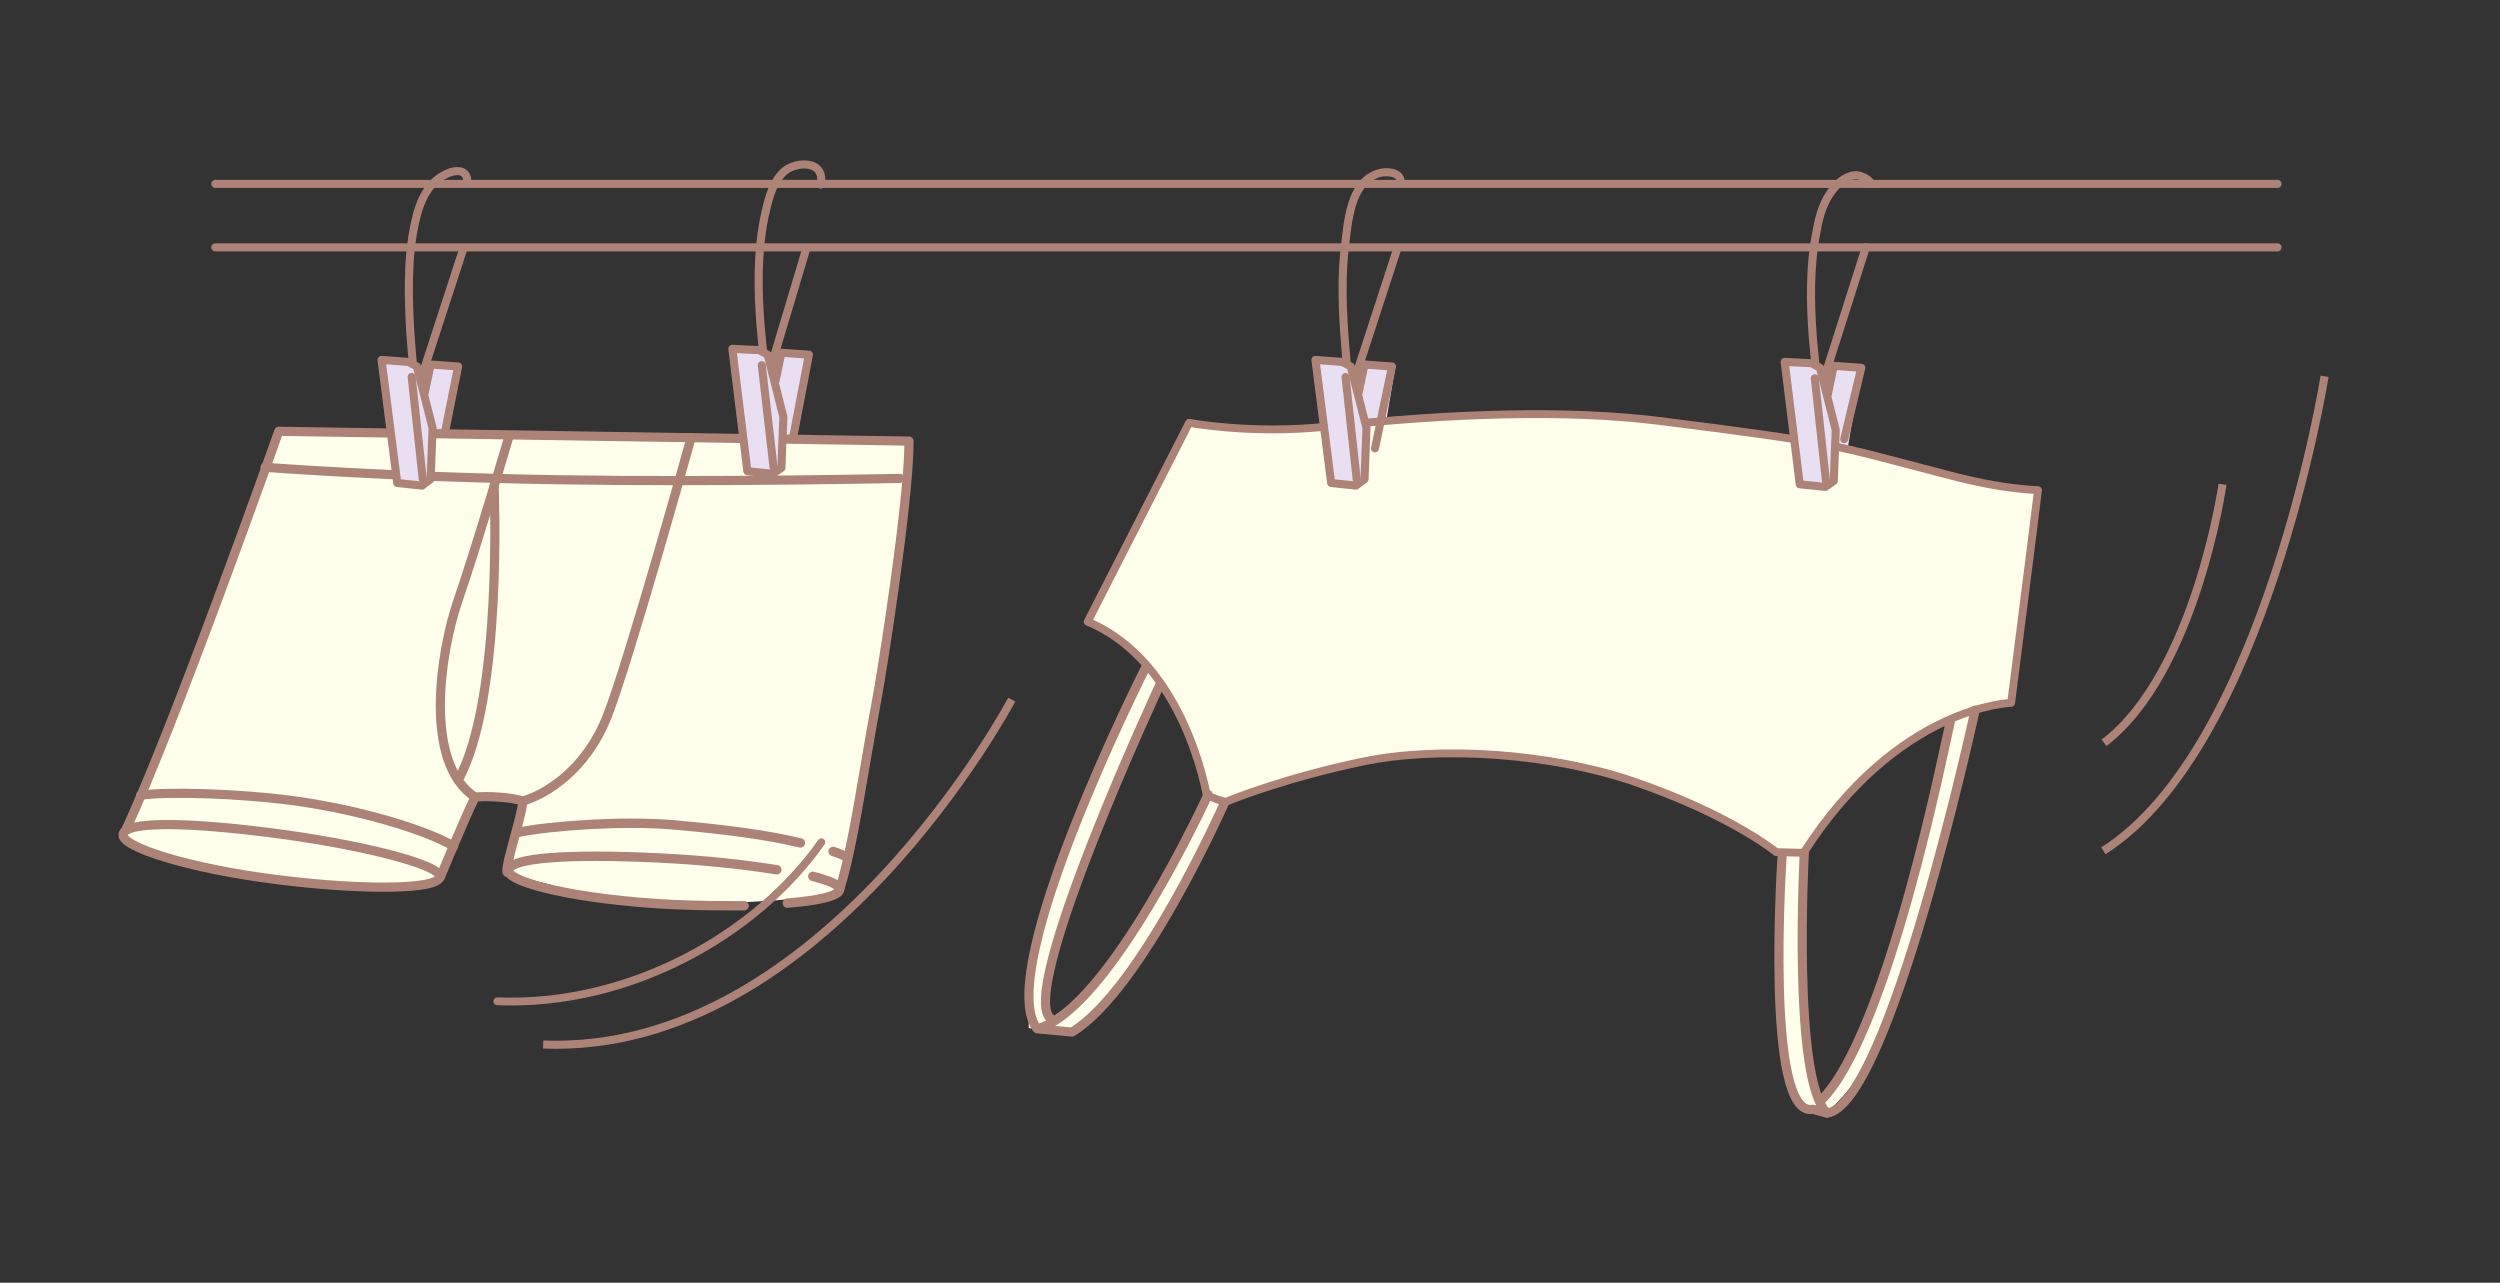 <svg xmlns="http://www.w3.org/2000/svg" viewBox="0 0 382 196"><rect x="0" y="0" width="382" height="196" fill="#333333" stroke="none"/><style>.st0{fill:#ffdee7}.st1{fill:#e2f3ff}.st2{fill:none;stroke:#ad8378;stroke-width:1.2}.st2,.st3,.st4{stroke-linecap:round;stroke-linejoin:round;stroke-miterlimit:10}.st3{stroke-width:1.2;fill:#fff;stroke:#ad8378}.st4{fill:none;stroke:#ceb5ae}.st5,.st6{fill:#ffdee7}.st5{stroke:#ad8378;stroke-width:1.2;stroke-linecap:round;stroke-linejoin:round;stroke-miterlimit:10}.st6{opacity:.7}.st7{fill:#fff}.st8{fill:#ffffe7}.st9{fill:#fff4e1}.st10{opacity:.7;fill:#e2f3ff}.st11{fill:#a4d8ff}.st12{fill:#ebf4ff}.st13{fill:#bfbdb6}.st14{fill:#fefef6}.st15{fill:#e7f4f6}.st16{fill:#e8e5ff}.st17{fill:#ffe5ff}.st18{fill:#f3f4ff}.st19{fill:#ffdff2}.st20{fill:#cdffe7}.st21{fill:#e9dff2}.st22{fill:#e9ffa8}.st23{fill:#e1fdff}.st24{fill:#ffffeb}.st25,.st26{stroke:#ad8378;stroke-linecap:round;stroke-linejoin:round;stroke-miterlimit:10}.st25{fill:none;stroke-width:1.465}.st26{stroke-width:1.014}.st26,.st27{fill:none}.st28,.st29{fill:none;stroke:#ad8378;stroke-miterlimit:10}.st28{stroke-width:1.014}.st29{stroke-linecap:round;stroke-linejoin:round}.st30{fill:#fb6060}.st31{fill:none;stroke:#ad8378;stroke-linecap:round;stroke-linejoin:round;stroke-miterlimit:10}.st31,.st32{stroke-width:1.209}.st32,.st33,.st34,.st35{stroke-linecap:round;stroke-linejoin:round;stroke-miterlimit:10}.st32{fill:#fff;stroke:#fb6060}.st33,.st34{fill:none;stroke:#ad8378;stroke-width:1.21}.st34{fill:#fff;stroke:#fb6060}.st35{fill:#ffdee7;stroke:#ad8378;stroke-width:1.209}.st36{opacity:.6}.st37{clip-path:url(#SVGID_2_)}.st38{fill:none;stroke:#fb6060;stroke-miterlimit:10}.st39{clip-path:url(#SVGID_4_)}.st40{fill:none;stroke:#ad8378;stroke-width:1.268;stroke-linecap:round;stroke-linejoin:round;stroke-miterlimit:10}.st41{fill:#fff3f8}.st42,.st43,.st44{fill:none;stroke:#ad8378;stroke-width:1.268;stroke-miterlimit:10}.st43,.st44{stroke-width:1.116;stroke-linecap:round;stroke-linejoin:round}.st44{stroke-width:1.236}.st45{opacity:.7}.st46{clip-path:url(#SVGID_6_)}.st47{clip-path:url(#SVGID_8_)}.st48{stroke:#ad8378;stroke-width:1.116;stroke-miterlimit:10}.st48,.st49,.st50{fill:none}.st49,.st50,.st51{stroke-miterlimit:10;stroke:#fb6060;stroke-width:3.347;stroke-linecap:round;stroke-linejoin:round}.st50,.st51{stroke:#ad8378;stroke-width:1.278}.st51{fill:#fff}.st52{clip-path:url(#SVGID_10_)}.st53{clip-path:url(#SVGID_12_)}.st54{fill:none;stroke:#ad8378;stroke-linecap:round;stroke-linejoin:round;stroke-miterlimit:10}.st54,.st55{stroke-width:1.272}.st55,.st56,.st57{stroke:#ad8378;stroke-linecap:round;stroke-linejoin:round;stroke-miterlimit:10}.st55{fill:#fff}.st56,.st57{fill:none;stroke-width:1.251}.st57{fill:#fff}.st58{fill:#ad8378}.st59,.st60{fill:none;stroke:#ad8378;stroke-width:1.188;stroke-miterlimit:10}.st60{stroke-linejoin:round}.st60,.st61{stroke-linecap:round}.st61,.st62,.st63{fill:none;stroke:#ad8378;stroke-width:1.269;stroke-linejoin:round;stroke-miterlimit:10}.st63{stroke-width:1.274;stroke-linecap:round}.st64{fill:url(#SVGID_13_)}.st65{fill:url(#SVGID_14_)}.st66{fill:url(#SVGID_15_)}.st67{fill:url(#SVGID_16_)}.st68{fill:none;stroke-width:1.425;stroke-linecap:round;stroke-linejoin:round}.st68,.st69,.st70,.st71{stroke:#ad8378;stroke-miterlimit:10}.st69{stroke-width:1.416;fill:#ffdee7}.st70,.st71{fill:none}.st70{stroke-linejoin:round;stroke-width:1.425}.st71{stroke-width:1.472}.st71,.st72{stroke-linecap:round;stroke-linejoin:round}.st72,.st73{fill:none;stroke:#ad8378;stroke-width:.736;stroke-miterlimit:10}.st74{fill:#444}.st75{fill:#666}.st76,.st77{fill:none;stroke:#fb6060;stroke-width:.8;stroke-miterlimit:10}.st77{stroke:#231815;stroke-width:.4}.st78,.st79,.st80,.st81,.st82{fill:none;stroke:#ad8378;stroke-width:.736;stroke-linecap:round;stroke-linejoin:round}.st79{stroke-dasharray:5.642,2.821}.st80{stroke-dasharray:5.509,2.755}.st81{stroke-dasharray:5.489,2.745}.st82{stroke-dasharray:5.608,2.804}.st83,.st84{fill:none;stroke:#231815;stroke-width:.6;stroke-miterlimit:10}.st84{stroke:#444;stroke-width:.303}.st85{clip-path:url(#SVGID_18_)}.st86,.st87{stroke:#fb6060;stroke-width:1.209}.st86,.st87,.st88{fill:none;stroke-linecap:round;stroke-linejoin:round}.st87{stroke-dasharray:4.851,4.851}.st88{stroke:#ad8378;stroke-width:.736;stroke-miterlimit:10;stroke-dasharray:5.516,2.758}.st89{clip-path:url(#SVGID_20_)}.st90,.st91,.st92{fill:none;stroke:#fb6060;stroke-width:1.2;stroke-miterlimit:10}.st91,.st92{stroke:#ad8378;stroke-width:1.503;stroke-linejoin:round}.st92{stroke-linecap:round}.st93{clip-path:url(#SVGID_22_)}.st94{fill:none;stroke:#ad8378;stroke-width:1.188;stroke-linecap:round;stroke-linejoin:round;stroke-miterlimit:10}.st95{clip-path:url(#SVGID_24_)}.st96{clip-path:url(#SVGID_26_)}.st97{fill:none;stroke:#fff;stroke-width:1.091;stroke-linejoin:round;stroke-miterlimit:10}.st98{clip-path:url(#SVGID_28_)}.st99{fill:none;stroke:#fff;stroke-width:1.2;stroke-miterlimit:10}.st100{clip-path:url(#SVGID_30_)}.st101,.st102,.st103{fill:none;stroke:#fff;stroke-width:2;stroke-miterlimit:10}.st102{stroke-dasharray:2.928,2.928}.st103{stroke-dasharray:2.822,2.822}.st104{stroke:#fb6060;stroke-width:8.701}.st104,.st105,.st106,.st107{fill:none;stroke-miterlimit:10}.st105{stroke:#ad8378;stroke-linecap:round;stroke-linejoin:round}.st105,.st106{stroke-width:.926}.st106,.st107{stroke-linecap:round;stroke-linejoin:round}.st106,.st107{stroke:#ceb5ae}.st107{stroke-width:1.395}.st108{opacity:.5;fill:#e2f3ff}.st109{fill:#fff}.st109,.st110{stroke-linecap:round;stroke:#ad8378;stroke-width:1.2;stroke-miterlimit:10}.st110,.st111{fill:#ffdee7}.st111,.st112,.st113,.st114,.st115{stroke:#ad8378;stroke-width:1.2;stroke-miterlimit:10}.st112{fill:#fff}.st113{fill:none}.st114,.st115{fill:#ffffe7}.st115{stroke-linecap:round;stroke-linejoin:round}.st116,.st117{fill:none;stroke:#fb6060;stroke-width:3.648;stroke-miterlimit:10}.st117{fill:#f3f4ff;stroke:#ad8378;stroke-width:1.2}.st117,.st118,.st119,.st120{stroke-linecap:round;stroke-linejoin:round}.st118{stroke:#ad8378;stroke-width:1.2;stroke-miterlimit:10;fill:#ffffeb}.st119,.st120{fill:none}.st119{stroke:#ad8378;stroke-miterlimit:10;stroke-width:2}.st120{stroke-width:1.618}.st120,.st121,.st122{stroke:#ad8378;stroke-miterlimit:10}.st121{stroke-width:1.095;stroke-linecap:round;stroke-linejoin:round;fill:none}.st122{fill:#d8cff2}.st122,.st123,.st124{stroke-width:1.095;stroke-linecap:round;stroke-linejoin:round}.st123{stroke:#ad8378;stroke-miterlimit:10;fill:#ffdeff}.st124{fill:#fffff7}.st124,.st125,.st126{stroke:#ad8378;stroke-miterlimit:10}.st125,.st126,.st127{stroke-linecap:round;stroke-linejoin:round}.st125{stroke-width:1.2;fill:#ffdff2}.st126,.st127{fill:none}.st126{stroke-width:1.4}.st127{stroke-miterlimit:10}.st127,.st128,.st129{stroke:#ad8378;stroke-width:1.235}.st128,.st129,.st130,.st131{stroke-miterlimit:10}.st128{stroke-linecap:round;stroke-linejoin:round;fill:#e9dff2}.st129,.st130{fill:none}.st130{stroke:#fb6060;stroke-width:2.095}.st131{fill:#fff4e1;stroke:#ad8378;stroke-width:1.4;stroke-linecap:round;stroke-linejoin:round}.st132,.st133{fill:none;stroke:#fb6060;stroke-miterlimit:10}.st134,.st135{fill:none}.st134,.st135,.st136{stroke-miterlimit:10}.st132{stroke-linecap:round;stroke-linejoin:round;stroke-dasharray:4,2;stroke-width:.698}.st133{stroke-width:2.371}.st134{stroke-width:1.6}.st134,.st135,.st136{stroke:#ad8378;stroke-linecap:round;stroke-linejoin:round}.st135{stroke-width:.79}.st136{fill:#fff;stroke-width:1.156}.st137{stroke-width:1.504}.st137,.st138,.st139,.st140{fill:none;stroke:#231815;stroke-miterlimit:10}.st138{stroke-width:.917}.st139{stroke-width:.92}.st140{stroke-width:1.509}.st141{stroke-width:.637}.st141,.st142,.st143,.st144,.st145,.st146{fill:none;stroke:#000;stroke-miterlimit:10}.st142{stroke-width:.621}.st143{stroke-width:2.424}.st144{stroke-width:.851}.st145{stroke-width:1.2}.st146{stroke-width:1.774}.st147{stroke-width:1.8}.st147,.st148{fill:none;stroke:#000;stroke-miterlimit:10}.st149{fill:#231815}.st150{stroke:#000;stroke-width:.913}.st150,.st151,.st152{fill:none;stroke-miterlimit:10}.st151{stroke-width:1.192;stroke:#000}.st152{stroke:#231815}.st153{clip-path:url(#SVGID_32_)}.st154{clip-path:url(#SVGID_34_)}.st155,.st156{stroke-linejoin:round}.st155{stroke:#ad8378;stroke-linecap:round;stroke-miterlimit:10;fill:#f3f4ff;stroke-width:1.095}.st156{fill:#fff;stroke-width:1.4}.st156,.st157,.st158,.st159,.st160{stroke:#ad8378;stroke-linecap:round;stroke-miterlimit:10}.st157{stroke-width:1.41;stroke-linejoin:round;fill:#ffffeb}.st158,.st159,.st160{fill:none}.st158{stroke-linejoin:round;stroke-width:1.438}.st159{stroke-width:1.2}.st160{stroke-width:1.438;stroke-linejoin:round}</style><g id="塗り"><path class="st24" d="M59.7 66l-17.1-.1-23.7 61.6s4.9 5 21.7 7.1 26.7-.6 26.7-.6l5.3-12.2 7.2.6-2.3 10.9S91 137.7 100 138s25.9-.4 28.3-2.1c0 0 8.3-44.9 9.1-52.2.8-7.2 1.4-16.4 1.4-16.4l-19.2-.3-.3 4.4-1.3 1-3.9-.4-.6-5.1-47.5-.2-.3 6.4-1.3 1h-4.1l-.6-8.1zm115.4 35.9l2.1 2.8s-16.2 35.5-17 44.7c-.8 9.2.3 6.2.3 6.2s7.5-4.1 14.2-16.1c6.7-11.9 9.7-17.8 9.7-17.8l2.5 1.2s-11.6 23-16 27.8-7.2 6.9-7.2 6.9l-6.5-.5s-.3-9.6 2.3-17.6c2.7-8 15.6-37.6 15.6-37.6zm97 28.4h3.6s-.4 15.9 0 22.7 1.5 13.4 2.5 15.2c0 0 7.8-9.3 10.2-20.7 1.1-5.1 3.3-11.8 5.3-19 2.4-9 4.3-18.2 4.3-18.2l3.8-1.9s-5.2 21.4-6.6 26.3c-1.4 5-5.9 20.7-9 26.3-3.1 5.7-7 8.9-7 8.9h-2.9s-4.5-3.8-4.5-12.4c0-8.5.3-27.2.3-27.2z"/><path class="st21" d="M58.3 55l4.1.3 1.3.7.9 4.8 1.2-5.1 4.2.3-1.8 10.6-2.1-.4-.3 7-1.7 1-3.4-.4zm53.2-1.3l4.1.2 1.3.7.9 4.9 1.2-5.1 4.2.2-2 12.2-1.5.3-.7 4.8-1.7.9-3.5-.3zM272.7 55l4.1.3 1.3.7.9 4.8 1.2-5.1 4.2.3-2 12.1-1.5.3-.7 4.8-1.7 1-3.5-.4zm-71.2 0l4.1.3 1.3.7.9 4.8 1.2-5.1 4.2.3-2 12.1-1.5.3-.7 4.8-1.7 1-3.5-.4z"/></g><g id="line"><path class="st126" d="M128.3 135.9c2.2-7.1 3.4-16.9 5.8-29.7.6-3.2 4.8-29.4 4.8-38.8l-96.3-1.5s-16.2 45.8-23.7 61.6c8.8 2.3 32.5 7.9 48.4 6.5 0 0 3.9-9.5 5.3-12.2 1.6-.2 5.7 0 7.2.6.4.9-2.8 10.3-2.3 10.9"/><path class="st126" d="M105.6 66.9s-9.5 34.1-12.8 42.5-9.5 12-12.9 13m-7.3-.6c-8-5.2-5.3-22.3-2.6-30.1s7.8-25.1 7.8-25.1"/><path class="st126" d="M40.5 71.4s19.5 1.5 44.4 1.9c24.9.4 52.6-.2 52.6-.2m-62 1.1s1.4 32.7-5.5 45"/><path class="st118" d="M293.6 71.5c-13.1-3.4-13.1-3.8-40.2-7.2-13.8-1.7-31.2-1.2-50.8.9-11.6 1.2-20.9-.6-20.9-.6L166.2 95c14.9 6.2 18.2 26.6 18.2 26.6 1.5.4 1.6.7 3 .9.8-.4 9.6-3.8 20.7-6.1 11.8-2.5 29-1.3 41.5 3 14.9 5.1 21.8 10.8 21.8 10.8 2.6.1 4.2.1 4.2.1 14.4-22.5 31.7-22.9 31.7-22.9s3.8-29.8 4.1-32.5c-7.5-.4-13.4-2.3-17.8-3.4z"/><path class="st126" d="M187 122.9s-12.6 28.4-23.2 34.8l-5.3-.5c11.1-3 26.1-35.8 26.1-35.8m-9.5-19.5s-23.3 46.1-16.7 55.2m18.8-52.4s-21.7 46.6-16.7 50.9M298 110.3c-.8 3.3-9.5 47.8-19.8 57.9"/><path class="st126" d="M275.7 130.3s-1.9 34.9 3.5 39.8l-2.2-.6c-7.4 1.4-4.7-38.6-4.7-38.6m29.5-22.4s-13.1 60.5-22.7 61.6"/><path class="st127" d="M285.1 37.8l-7.2 22.6c.2-.6-.2-1.9-.3-2.5l-.6-6.3c-.4-5.4-.5-11.1.6-16.4.4-2.3 1.1-4.7 2.7-6.5.8-1 2.2-2.1 3.6-1.9.7.1 1.6.6 2.1 1.3"/><path class="st128" d="M272.7 55.3l4.1.2 1.3.7 2.4 9.5-.3 7.8-1.3.9-3.9-.4z"/><path class="st127" d="M279 73.4l-1.7-15.6m4.5 9.3l2.6-10.9-4.2-.3-.9 4.3M213.5 38l-7.2 22.1c.2-.6-.3-2-.3-2.6-.3-2.2-.4-4.4-.6-6.6-.3-4.4-.4-8.9.1-13.3.5-3.8.8-9.7 5.1-11.1 1.2-.4 3.4-.2 3.4 1.2"/><path class="st128" d="M201 55l4.1.3 1.3.7 2.4 9.4-.3 7.8-1.3 1-3.8-.4z"/><path class="st127" d="M207.3 73.2l-1.7-15.6m4.5 10.9l2.6-12.5-4.2-.3-.9 4.3m-84.4-22l-6.1 20.4c.2-.6-.2-1.9-.3-2.5l-.6-6.3c-.4-5.4-.5-11 .6-16.4.5-2.3 1.1-5.1 2.8-6.8 1.7-1.8 6.6-2.1 5.8 1.8"/><path class="st128" d="M111.9 53.3l4.1.2 1.3.7 2.4 9.5-.3 7.8-1.3.9-3.9-.4z"/><path class="st127" d="M118.2 71.4l-1.8-15.6m4.8 11l2.4-12.6-4.2-.3-.9 4.3M70.8 38l-7.2 22.1c.2-.6-.3-2-.3-2.6-.3-2.2-.4-4.4-.6-6.6-.3-5.5-.5-11.3.7-16.8.7-3.3 2-6.6 5.5-7.8 1.3-.4 2.5-.1 2.5 1.4"/><path class="st128" d="M58.3 55l4.1.3 1.3.7 2.4 9.4-.3 7.8-1.3 1-3.8-.4z"/><path class="st127" d="M64.6 73.2l-1.7-15.6M68 66l2-10-4.2-.3-.9 4.3m-32-31.9H348M32.9 37.8H348"/><path class="st129" d="M355.2 57.5s-9.1 56.8-33.8 72.5m18.2-56s-4.1 28.8-18.1 39.5"/><path class="st157" d="M67.2 134c-.2 1.9-11.4 2.1-24.9.4s-23.8-5-23.5-6.9 8.7-2 22.2-.3c13.6 1.7 26.5 4.9 26.2 6.8z"/><path class="st158" d="M113.7 138.4c-3.4 0-7.1 0-11.1-.2-14.1-.7-25-3.3-24.9-5.2.1-1.9 8.9-2.6 23-1.9 6.6.3 13 1 18 1.8m5.5 1c2.6.7 4.1 1.3 4.1 2-.1 1-3.1 1.7-8 2.1"/><path class="st129" d="M154.6 106.9s-28.8 54.4-71.6 52.7"/><path class="st159" d="M125.5 128.7c-9.9 14.1-29.3 25.1-49.5 24.3"/><path class="st126" d="M21.5 121.5c4.5-.6 14.9-.2 22.2.7 11.3 1.4 21.8 4.8 25.6 7.1"/><path class="st160" d="M127.3 130.1c.7.2 1.3.5 1.8.7m-50-3.6c4.7-1 15.7-1.8 23.3-1.2 8.3.7 15 1.6 19.9 2.8"/></g></svg>